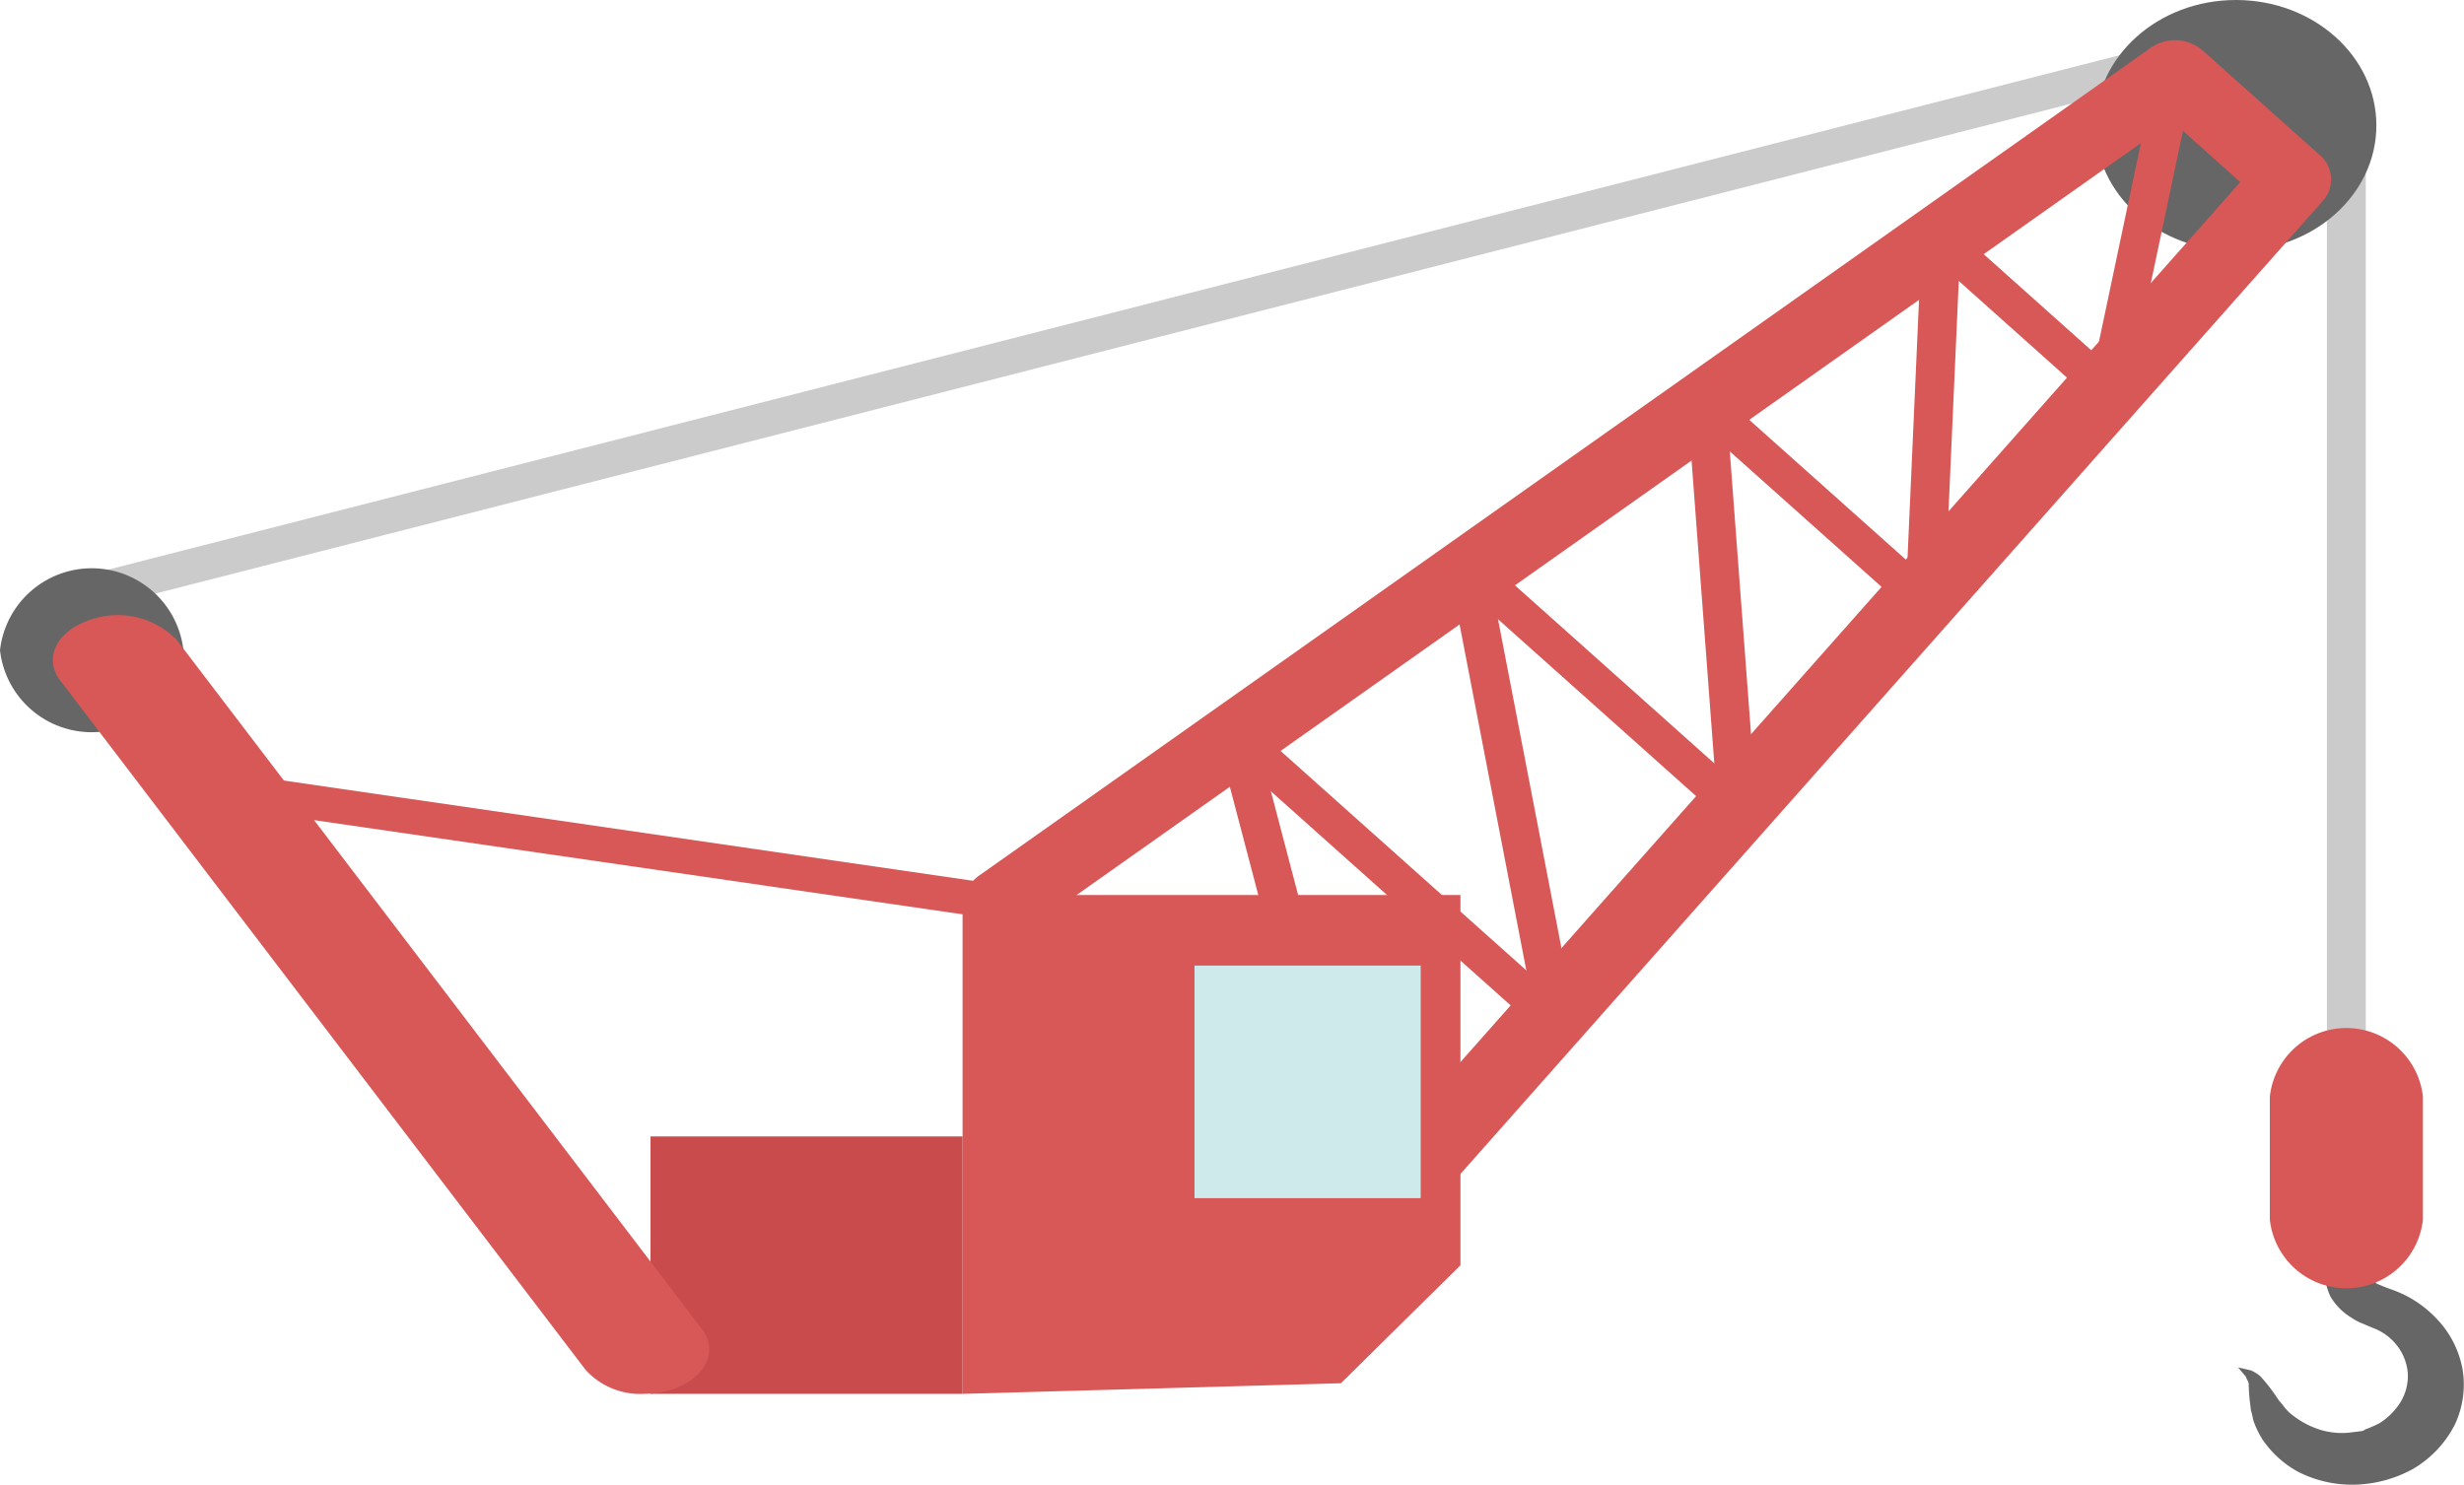 <svg xmlns="http://www.w3.org/2000/svg" width="102.409" height="61.726" viewBox="0 0 102.409 61.726">
  <g id="グループ_9564" data-name="グループ 9564" transform="translate(-495.225 -510.767)">
    <g id="グループ_9549" data-name="グループ 9549" transform="translate(-212 119)">
      <g id="グループ_9536" data-name="グループ 9536">
        <path id="パス_19257" data-name="パス 19257" d="M709.739,35.822l90.638-23.184-.444-1.385L709.3,34.437Z" transform="translate(0 381.629)" fill="#cbcbcb"/>
        <rect id="長方形_5357" data-name="長方形 5357" width="1.614" height="42.716" transform="translate(803.938 397.196)" fill="#cbcbcb"/>
        <path id="パス_19258" data-name="パス 19258" d="M800.24,66.973l.153.188.187.222c-.019.038.122.207.106.311a7.6,7.6,0,0,0,.071.887l.017.144c.013.045-.014.006.03.118l.016.074c.022.1.046.2.069.3a3.875,3.875,0,0,0,.37.762,4.278,4.278,0,0,0,1.457,1.33,4.938,4.938,0,0,0,2.388.547,5.277,5.277,0,0,0,2.429-.664,4.494,4.494,0,0,0,1.727-1.847,3.907,3.907,0,0,0,.309-2.311,4.08,4.08,0,0,0-1.083-2.086,4.65,4.65,0,0,0-1.88-1.21l-.255-.094c.044.017-.11-.04.1.037l-.006,0-.011-.005-.026-.011-.049-.019-.1-.041c-.107-.049-.318-.117-.285-.142a.66.66,0,0,1-.143-.168c-.029-.031.014-.054-.005-.072,0-.013-.016-.011-.022-.037l0-.157c0-.209.006-.406.022-.591.027-.37.049-.693.068-.959.054-.531.1-.835.1-.835h-2.339s.048.3.1.835c.019.266.041.589.068.959.016.185.019.382.022.591a2.476,2.476,0,0,0,.238,1.006,2.526,2.526,0,0,0,.892.892,2.148,2.148,0,0,0,.436.229l.44.186a2.255,2.255,0,0,1,1.015.751,2.152,2.152,0,0,1,.43,1.106,2.089,2.089,0,0,1-.3,1.226,2.789,2.789,0,0,1-.874.876,5.038,5.038,0,0,1-.527.235c-.1.022-.085.079-.269.1l-.477.059a3.118,3.118,0,0,1-1.17-.114,3.606,3.606,0,0,1-1.063-.532,2.12,2.12,0,0,1-.394-.35l-.2-.252-.048-.06c.022.068-.019-.017-.024-.019l-.084-.122a6.936,6.936,0,0,0-.7-.9,1.636,1.636,0,0,0-.383-.239l-.3-.071-.252-.056" transform="translate(0 381.629)" fill="#666"/>
        <path id="パス_19259" data-name="パス 19259" d="M807.927,60.836a3.2,3.2,0,0,1-6.363,0V55.73a3.2,3.2,0,0,1,6.363,0Z" transform="translate(0 381.629)" fill="#d75857"/>
        <path id="パス_19260" data-name="パス 19260" d="M805.992,15.351c0-2.878-2.613-5.213-5.837-5.213s-5.836,2.335-5.836,5.213,2.612,5.213,5.836,5.213,5.837-2.335,5.837-5.213" transform="translate(0 381.629)" fill="#666"/>
        <path id="パス_19261" data-name="パス 19261" d="M714.849,37.169a3.836,3.836,0,0,0-7.624,0,3.836,3.836,0,0,0,7.624,0" transform="translate(0 381.629)" fill="#666"/>
        <path id="パス_19262" data-name="パス 19262" d="M763.959,62.531l.093,0a1.685,1.685,0,0,0,1.173-.545l38.537-43.491a1.329,1.329,0,0,0-.125-1.914l-4.872-4.351a1.759,1.759,0,0,0-2.142-.111l-48.7,34.415a1.4,1.4,0,0,0-.61,1.046,1.355,1.355,0,0,0,.47,1.1l15.033,13.428a1.711,1.711,0,0,0,1.14.422m36.38-44.821-36.52,41.216-12.47-11.138L797.5,15.173Z" transform="translate(0 381.629)" fill="#d75857"/>
        <path id="パス_19263" data-name="パス 19263" d="M763.175,61.255l1.57-.329L759.4,40.573l-1.57.329Z" transform="translate(0 381.629)" fill="#d75857"/>
        <path id="パス_19264" data-name="パス 19264" d="M771.318,53.1l1.141-1.019L759.188,40.229l-1.141,1.019Z" transform="translate(0 381.629)" fill="#d75857"/>
        <path id="パス_19265" data-name="パス 19265" d="M771.093,52.713l1.592-.245-3.631-18.826-1.592.245Z" transform="translate(0 381.629)" fill="#d75857"/>
        <path id="パス_19266" data-name="パス 19266" d="M778.854,44.247l1.141-1.019-11.166-9.972-1.141,1.018Z" transform="translate(0 381.629)" fill="#d75857"/>
        <path id="パス_19267" data-name="パス 19267" d="M778.619,43.786l1.61-.1-1.254-16.7-1.61.1Z" transform="translate(0 381.629)" fill="#d75857"/>
        <path id="パス_19268" data-name="パス 19268" d="M786.663,35.639,787.8,34.62l-9.064-8.093L777.6,27.546Z" transform="translate(0 381.629)" fill="#d75857"/>
        <path id="パス_19269" data-name="パス 19269" d="M788.041,35.158l.668-14.986-1.614-.057L786.427,35.1Z" transform="translate(0 381.629)" fill="#d75857"/>
        <path id="パス_19270" data-name="パス 19270" d="M794.287,26.867l1.141-1.019-6.956-6.214-1.14,1.019Z" transform="translate(0 381.629)" fill="#d75857"/>
        <path id="パス_19271" data-name="パス 19271" d="M795.65,26.491l2.767-13.11-1.585-.268-2.767,13.111Z" transform="translate(0 381.629)" fill="#d75857"/>
        <path id="パス_19272" data-name="パス 19272" d="M762.958,67.639l-15.727.442V47.345h20.693V62.737Z" transform="translate(0 381.629)" fill="#d75857"/>
        <rect id="長方形_5358" data-name="長方形 5358" width="9.401" height="9.668" transform="translate(756.871 431.907)" fill="#ceeaeb"/>
        <rect id="長方形_5359" data-name="長方形 5359" width="12.969" height="10.701" transform="translate(734.262 439.009)" fill="#c94b4b"/>
        <path id="パス_19273" data-name="パス 19273" d="M733.981,68.081a3.784,3.784,0,0,0,1.249-.207c1.335-.469,1.856-1.585,1.165-2.491L714.561,36.727a3.43,3.43,0,0,0-3.668-.792c-1.335.469-1.856,1.585-1.165,2.491l21.834,28.656a3.068,3.068,0,0,0,2.419,1" transform="translate(0 381.629)" fill="#d75857"/>
        <path id="パス_19274" data-name="パス 19274" d="M748.929,48.383a.783.783,0,0,0,.793-.6.734.734,0,0,0-.665-.828L714.317,41.9a.811.811,0,0,0-.926.6.735.735,0,0,0,.667.828L748.8,48.374a.976.976,0,0,0,.132.009" transform="translate(0 381.629)" fill="#d75857"/>
      </g>
    </g>
  </g>
</svg>
